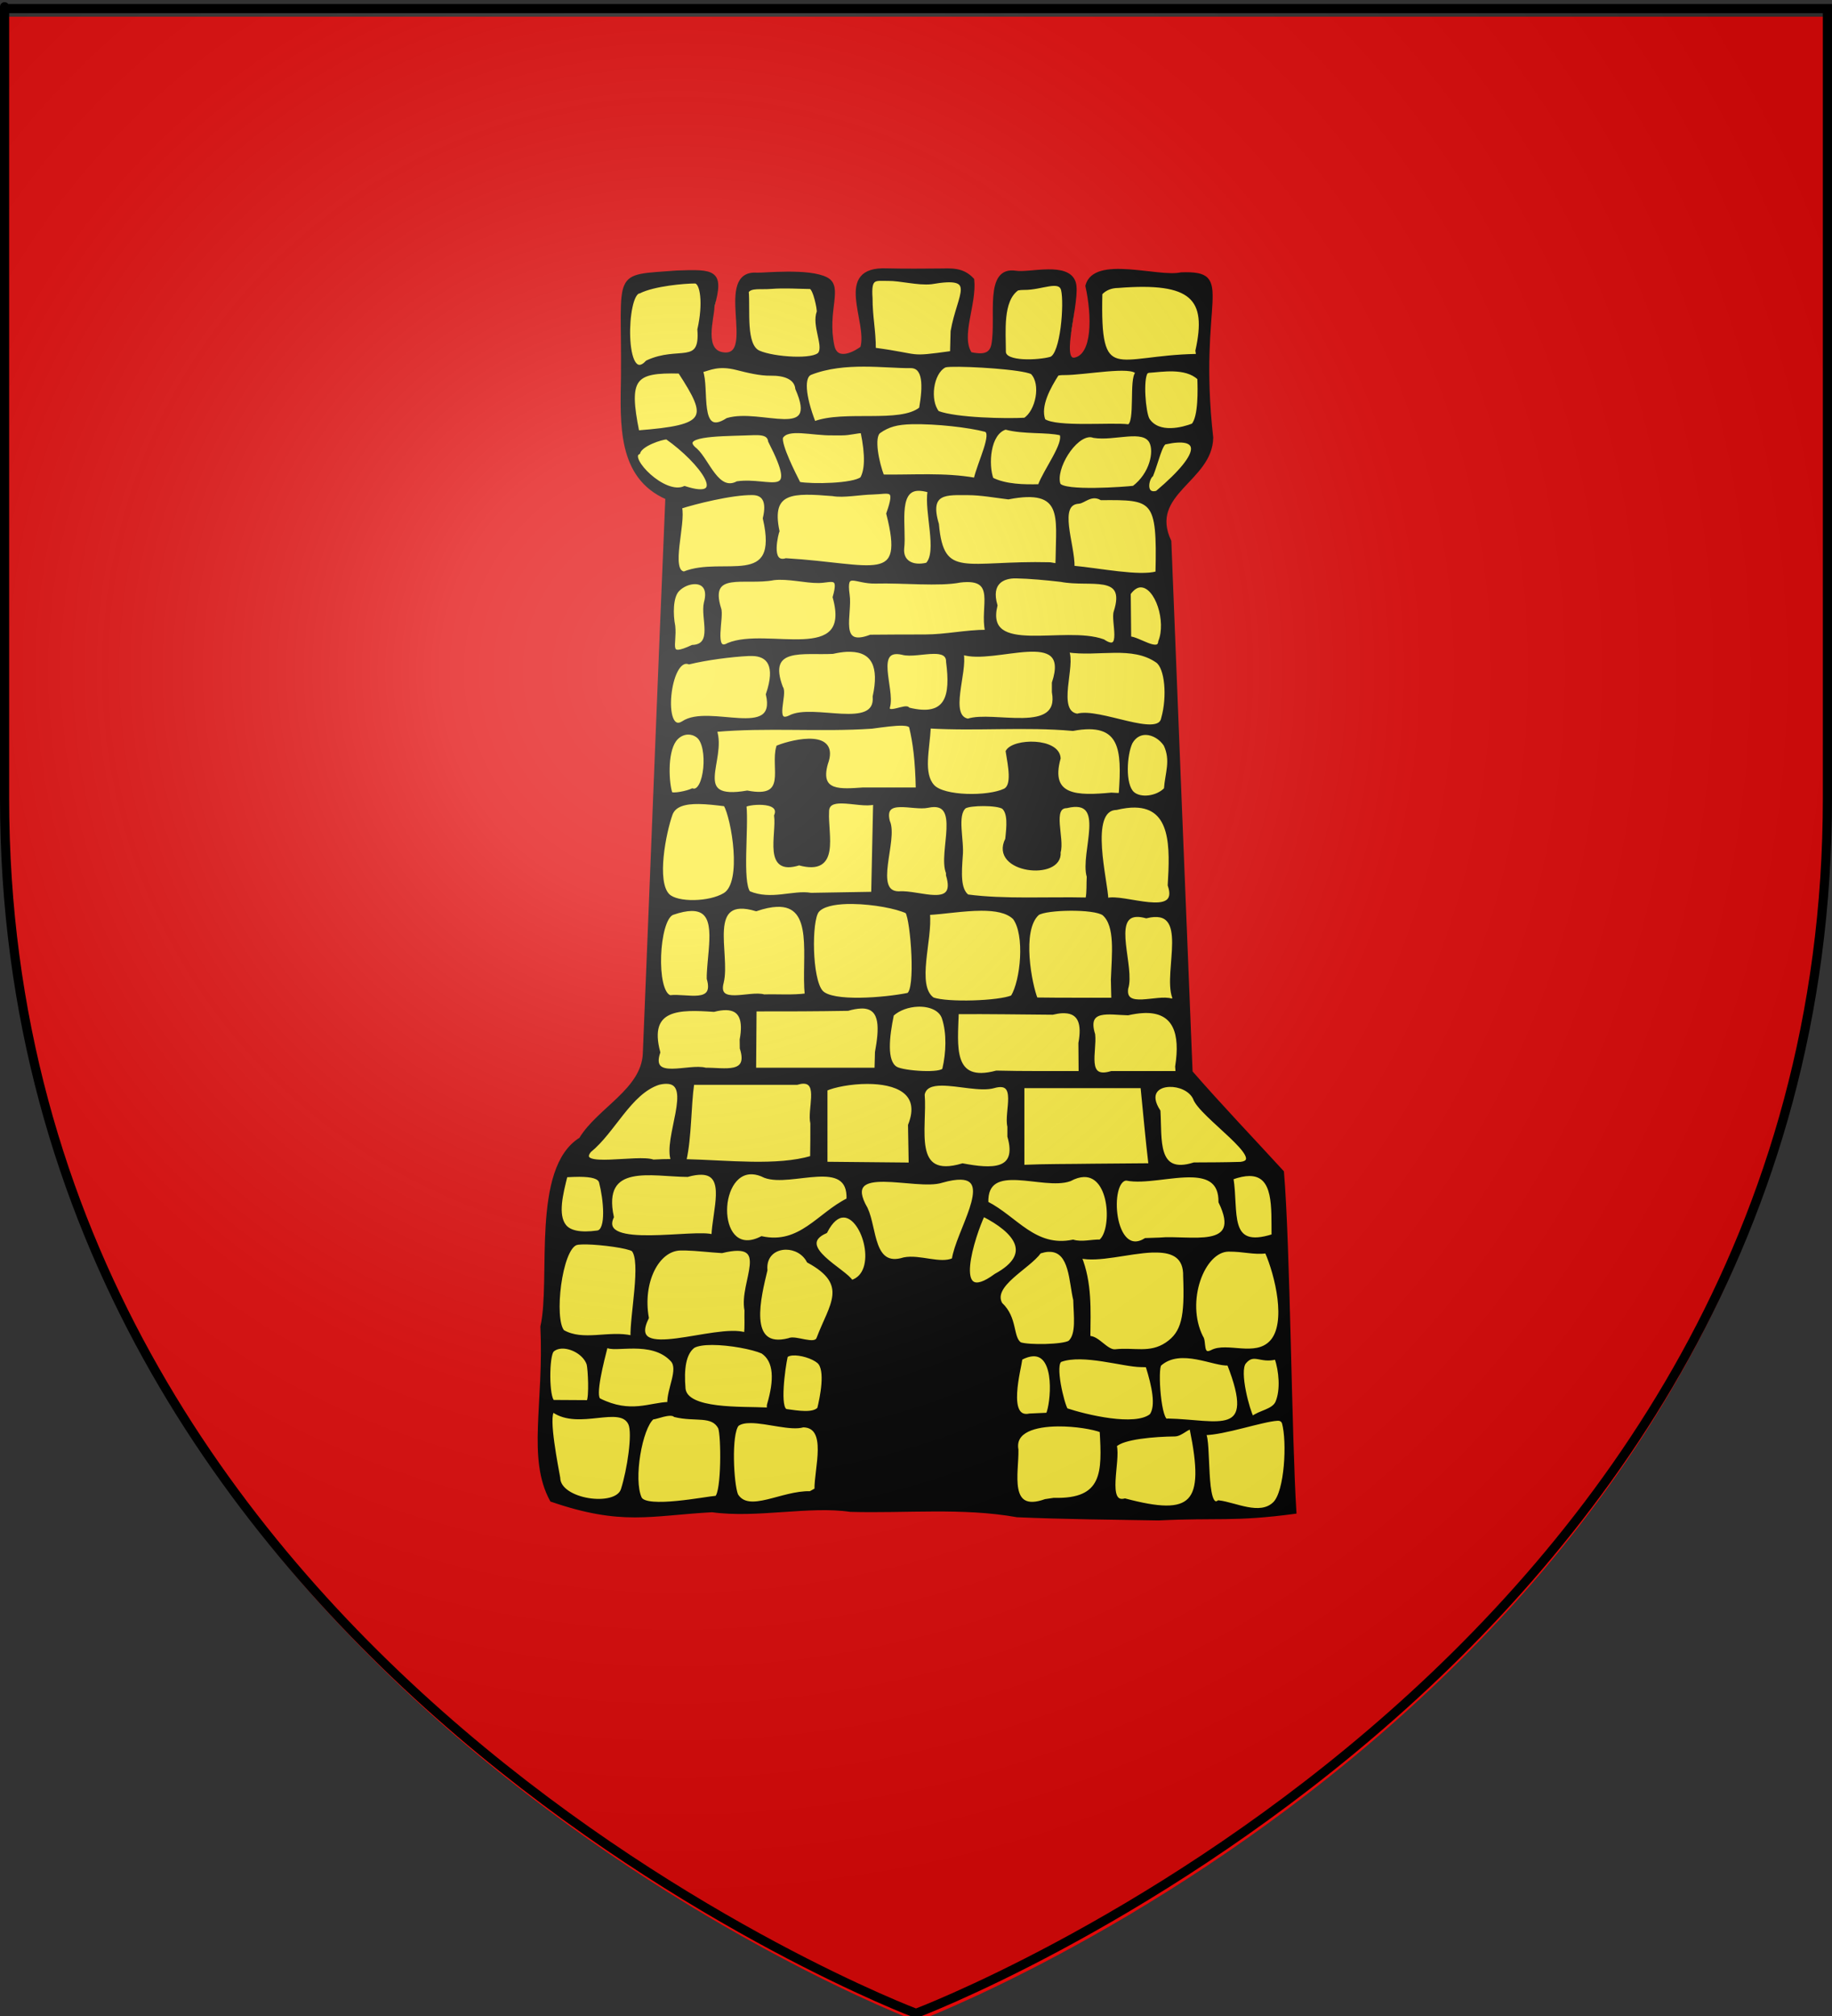 <?xml version="1.0" encoding="UTF-8" standalone="no"?>
<svg
   xmlns:dc="http://purl.org/dc/elements/1.1/"
   xmlns:cc="http://web.resource.org/cc/"
   xmlns:rdf="http://www.w3.org/1999/02/22-rdf-syntax-ns#"
   xmlns:svg="http://www.w3.org/2000/svg"
   xmlns="http://www.w3.org/2000/svg"
   xmlns:xlink="http://www.w3.org/1999/xlink"
   xmlns:sodipodi="http://sodipodi.sourceforge.net/DTD/sodipodi-0.dtd"
   xmlns:inkscape="http://www.inkscape.org/namespaces/inkscape"
   height="660"
   width="600"
   version="1.0"
   id="svg2"
   sodipodi:version="0.32"
   inkscape:version="0.44.1"
   sodipodi:docname="Blason ville fr Gaillon  (Eure).svg"
   sodipodi:docbase="C:\Documents and Settings\Standard\Mes documents\aaaOuiqui\Blasons\Blasons Eure"
   inkscape:export-filename="/Users/olivier/Desktop/Blason Rouge/Blason_Vide_3D.png"
   inkscape:export-xdpi="144"
   inkscape:export-ydpi="144">
  <rect width="100%" height="100%" fill="#333333" stroke="none"/>
  <sodipodi:namedview
     inkscape:window-height="712"
     inkscape:window-width="1024"
     inkscape:pageshadow="2"
     inkscape:pageopacity="0.0"
     guidetolerance="10.0"
     gridtolerance="10.0"
     objecttolerance="10.0"
     borderopacity="1.0"
     bordercolor="#666666"
     pagecolor="#ffffff"
     id="base"
     showgrid="false"
     height="660px"
     inkscape:zoom="0.78333333"
     inkscape:cx="328.22404"
     inkscape:cy="374.37003"
     inkscape:window-x="-4"
     inkscape:window-y="-4"
     inkscape:current-layer="layer4"
     showguides="true"
     inkscape:guide-bbox="true" />
  <desc
     id="desc4">Flag of Canton of Valais (Wallis)</desc>
  <defs
     id="defs6">
    <linearGradient
       id="linearGradient2893">
      <stop
         style="stop-color:white;stop-opacity:0.314;"
         offset="0"
         id="stop2895" />
      <stop
         id="stop2897"
         offset="0.19"
         style="stop-color:white;stop-opacity:0.251;" />
      <stop
         style="stop-color:#6b6b6b;stop-opacity:0.125;"
         offset="0.6"
         id="stop2901" />
      <stop
         style="stop-color:black;stop-opacity:0.125;"
         offset="1"
         id="stop2899" />
    </linearGradient>
    <radialGradient
       inkscape:collect="always"
       xlink:href="#linearGradient2893"
       id="radialGradient3163"
       gradientUnits="userSpaceOnUse"
       gradientTransform="matrix(1.353,0,0,1.349,-77.629,-85.747)"
       cx="221.445"
       cy="226.331"
       fx="221.445"
       fy="226.331"
       r="300" />
  </defs>
  <g
     inkscape:groupmode="layer"
     id="layer3"
     inkscape:label="Fond écu"
     style="display:inline"
     sodipodi:insensitive="true">
    <path
       id="path2855"
       style="fill:#e20909;fill-opacity:1;fill-rule:evenodd;stroke:none;stroke-width:1px;stroke-linecap:butt;stroke-linejoin:miter;stroke-opacity:1"
       d="M 300.342,661.777 C 300.342,661.777 598.842,549.456 598.842,264.005 C 598.842,-21.447 598.842,5.453 598.842,5.453 L 1.842,5.453 L 1.842,264.005 C 1.842,549.456 300.342,661.777 300.342,661.777 z "
       sodipodi:nodetypes="cccccc" />
    <g
       id="g4996"
       transform="matrix(0.565,0,0,0.565,87.542,301.979)"
       style="fill:#2b5df2;fill-opacity:1;stroke:black;stroke-width:5.308;stroke-miterlimit:4;stroke-dasharray:none;stroke-opacity:1" />
    <g
       id="g5002"
       transform="matrix(0.565,0,0,0.565,195.414,301.979)"
       style="fill:#2b5df2;fill-opacity:1;stroke:black;stroke-width:5.308;stroke-miterlimit:4;stroke-dasharray:none;stroke-opacity:1" />
  </g>
  <g
     inkscape:groupmode="layer"
     id="layer4"
     inkscape:label="Meubles"
     style="display:inline">
    <g
       id="g7896">
      <g
         id="g11230">
        <path
           id="rect10331"
           style="fill:#fcef3c;fill-opacity:0.991;stroke:none;stroke-width:3;stroke-miterlimit:4;stroke-dasharray:none;stroke-opacity:1"
           d="M 290.329,88.942 C 284.951,88.53 284.03,87.814 283.581,92.872 C 282.484,99.335 285.068,107.944 285.335,114.439 C 284.584,114.923 278.36,120.244 273.367,117.509 C 268.85,115.034 273.982,92.367 265.012,92.58 C 256.461,92.782 248.751,93.966 243.956,93.99 C 237.758,94.02 246.387,101.514 243.982,105.23 C 238.659,113.457 244.493,116.635 238.856,118.31 C 230.68,117.981 232.433,110.214 232.411,105.318 C 234.002,100.249 236.984,93.671 231.231,91.848 C 216.227,93.33 220.145,89.486 215.389,90.94 C 203.668,96.109 203.279,98.95 204.778,121.58 C 204.844,127.753 203.505,134.084 204.473,140.336 C 205.224,149.696 210.422,158.998 219.506,162.352 C 216.801,223.798 214.712,285.277 211.948,346.714 C 210.018,357.143 199.817,362.536 193.474,370.061 C 191.857,372.527 189.965,374.501 187.519,376.151 C 179.85,383.251 180.331,394.722 180.236,404.372 C 180.448,409.678 179.616,414.936 179.168,420.145 C 180.008,432.479 176.484,471.798 181.126,483.799 C 185.836,492.611 196.302,492.145 210.702,491.519 C 220.603,494.859 227.884,491.012 238.241,492.683 C 257.531,492.73 266.752,493.14 278.536,493.39 C 296.974,493.833 315.614,492.001 333.871,495.145 C 352.447,495.531 401.472,499.071 419.052,494.076 C 421.301,480.915 421.867,494.205 421.944,457.746 C 420.38,433.529 420.96,408.313 418.95,384.13 C 408.94,373.241 398.737,362.523 389.021,351.37 C 386.631,293.394 384.363,235.412 382.037,177.433 C 379.223,172.313 380.357,165.735 384.551,161.711 C 389.153,156.512 396.649,152.032 396.191,144.1 C 395.051,131.136 394.708,111.772 394.049,97.329 C 389.273,90.249 379.512,93.376 371.898,89.849 C 367.627,88.076 363.62,91.451 357.98,90.794 C 356.106,93.153 358.311,96.271 357.676,99.06 C 357.75,104.213 359.227,117.318 348.625,119.871 C 347.865,119.928 356.747,90.706 348.327,89.887 C 339.67,89.044 333.957,92.018 331.457,91.514 C 326.98,90.613 327.432,114.55 325.512,116.126 C 319.16,121.342 318.564,117.351 315.305,116.767 C 311.311,110.363 315.569,97.284 315.718,90.222 C 315.694,87.731 316.749,89.999 313.71,88.874 C 304.567,88.68 308.023,88.66 297.853,88.521 C 293.792,88.968 294.311,89.03 290.329,88.942 z "
           sodipodi:nodetypes="cccsssscccccccccccccccccccccccccccccsssccccc" />
        <path
           style="fill:black;fill-opacity:1;stroke:black;stroke-width:1;stroke-miterlimit:4;stroke-dasharray:none;stroke-opacity:1"
           d="M 307.421,88.403 C 302.474,88.412 297.403,88.529 290.521,88.357 C 273.124,87.599 284.801,105.311 282.25,113.836 C 281.006,114.851 274.065,119.342 272.768,113.205 C 270.319,101.61 275.797,93.965 270.699,91.27 C 264.952,88.232 249.957,89.907 247.882,89.764 C 234.177,88.82 247.95,116.579 237.289,115.879 C 229.714,115.381 233.487,104.075 233.502,100.298 C 236.724,88.748 233.982,88.607 221.629,89.063 C 200.387,90.717 204.191,88.086 203.877,123.188 C 203.601,139.055 202.701,156.145 218.409,163.033 C 215.826,223.669 213.527,284.32 211.03,344.96 C 210.472,356.901 195.994,363.107 190.132,372.86 C 174.346,382.594 180.98,418.773 177.483,434.324 C 178.66,459.788 173.097,477.371 180.606,491.161 C 203.724,499.103 212.89,495.702 233.209,494.579 C 247.91,496.611 264.921,492.461 278.52,494.457 C 296.729,494.97 315.229,493.023 333.125,496.217 C 348.332,496.881 364.843,497.028 379.407,497.269 C 398.933,496.304 404.026,497.78 424.089,495.092 C 422.539,470.637 422.065,408.104 420.015,383.683 C 410.36,373.129 399.76,362.062 390.091,350.952 C 387.713,293.033 385.441,235.111 383.124,177.189 C 375.661,161.436 396.665,157.292 396.842,143.252 C 391.732,97.602 404.665,88.97 386.771,89.663 C 379.308,91.333 358.456,83.99 355.971,93.584 C 358.174,103.557 358.249,116.139 352.123,117.541 C 346.451,118.838 353.587,97.928 351.827,92.493 C 349.754,86.091 337.265,89.847 332.72,89.135 C 322.673,87.561 326.853,103.8 325.192,112.785 C 324.462,116.73 321.119,116.421 317.861,115.774 C 314.027,110.081 319.432,99.691 318.573,91.54 C 315.223,87.844 311.269,88.397 307.421,88.403 z M 290.82,91.466 C 295.029,91.42 300.494,93.01 305.015,92.552 C 320.826,89.809 313.996,96.093 311.831,108.449 C 311.777,110.766 311.698,113.098 311.644,115.415 C 296.765,117.479 302.299,116.449 286.348,114.322 C 286.348,108.029 285.271,103.873 285.271,97.58 C 284.761,90.535 286.611,91.512 290.82,91.466 z M 265.306,94.116 C 266.746,94.13 268.213,101.499 267.974,102.135 C 266.355,106.454 270.118,112.903 268.499,115.602 C 266.879,118.301 253.389,117.41 248.53,115.251 C 243.671,113.092 245.262,101.4 244.722,95.462 C 245.918,93.668 248.99,94.368 252.57,94.085 C 256.869,93.744 261.901,94.082 265.306,94.116 z M 335.491,94.415 C 341.086,94.475 347.057,91.112 348.002,94.891 C 349.082,99.209 347.847,116.236 344.068,117.316 C 340.289,118.396 328.937,119.037 328.937,115.144 C 328.937,108.666 327.845,98.382 333.244,94.603 C 333.919,94.468 334.692,94.407 335.491,94.415 z M 227.584,92.306 C 229.852,92.302 230.83,99.386 228.895,107.856 C 229.865,120.131 222.337,113.572 211.929,118.457 C 204.087,126.985 204.554,96.086 209.38,95.57 C 214.224,93.136 224.27,92.311 227.584,92.306 z M 366.233,93.771 C 390.5,91.845 395.836,97.63 392.001,114.836 C 392.308,117.63 393.127,115.309 391.813,116.368 C 365.219,116.863 359.805,126.602 360.541,96.093 C 362.021,94.503 363.993,93.795 366.233,93.771 z M 282.918,119.534 C 288.667,119.538 294.073,120.06 298.236,120.021 C 302.856,119.978 302.801,126.306 301.506,133.733 C 294.896,139.136 276.505,134.682 266.667,138.442 C 263.163,129.345 262.847,123.265 265.503,122.23 C 271.093,120.052 277.169,119.531 282.918,119.534 z M 311.307,119.609 C 317.538,119.392 334.76,120.462 337.963,122.035 C 341.599,125.708 339.608,134.739 335.635,137.254 C 329.597,137.599 313.137,137.303 307.124,135.006 C 303.966,131.035 305.178,122.105 309.359,119.871 C 309.751,119.713 310.417,119.64 311.307,119.609 z M 252.319,122.493 C 256.986,122.415 260.622,123.756 260.971,127.249 C 268.754,144.918 249.222,134.081 238.221,137.331 C 228.184,143.817 231.968,126.95 229.709,121.444 C 232.329,120.807 235.17,119.082 241.326,120.654 C 245.015,121.597 248.98,122.548 252.319,122.493 z M 348.487,122.297 C 355.219,122.332 370.798,119.229 372.366,122.081 C 370.197,123.985 372.398,138.573 369.567,139.41 C 364.234,138.689 345.945,140.424 341.899,137.591 C 340.099,132.861 343.732,126.586 346.278,122.559 C 346.778,122.36 347.526,122.292 348.487,122.297 z M 376.458,121.54 C 380.191,121.34 388.303,119.766 392.637,123.895 C 392.769,127.371 393.015,136.468 390.672,139.116 C 387.588,140.329 379.421,142.601 376.008,137.306 C 374.681,134.88 373.865,124.065 375.447,121.914 C 375.73,121.7 376.072,121.56 376.458,121.54 z M 222.556,121.802 C 232.396,136.923 232.122,139.605 208.878,141.4 C 205.33,123.822 207.593,121.409 222.556,121.802 z M 298.586,138.386 C 306.66,138.204 317.451,139.479 322.676,140.868 C 325.636,141.654 320.627,151.439 319.38,156.922 C 309.372,155.125 299.192,155.998 289.081,155.849 C 287.466,151.648 285.592,143.035 287.995,141.345 C 290.882,139.315 293.742,138.496 298.586,138.386 z M 272.846,142.037 C 273.856,142.017 274.815,142.022 275.73,142.037 C 278.171,142.076 281.199,141.18 282.34,141.345 C 284.006,149.378 283.646,154.067 282.19,156.598 C 279.429,158.801 265.921,159.042 261.704,158.246 C 260.02,154.944 255.412,145.823 255.936,143.191 C 258.012,139.665 265.778,142.175 272.846,142.037 z M 347.479,142.059 C 349.041,145.177 342.216,153.936 340.391,159.019 C 335.449,159.159 329.281,159.043 324.886,156.81 C 323.192,152.225 323.715,141.847 329.326,140.148 C 335.278,141.767 342.844,140.912 347.479,142.059 z M 244.064,142.059 C 248.273,141.923 251.669,141.475 252.078,144.447 C 262.349,164.461 252.191,156.573 241.479,158.06 C 235.022,161.407 231.914,150.906 227.959,147.267 C 221.67,142.365 234.802,142.357 244.064,142.059 z M 357.217,142.64 C 357.576,142.658 357.889,142.748 358.228,142.864 C 365.039,143.962 374.535,139.965 376.917,144.75 C 378.487,147.904 377.057,155.136 371.278,159.532 C 368.675,159.865 348.278,161.376 346.833,158.548 C 345.106,153.558 351.837,142.366 357.217,142.64 z M 218.363,143.347 C 229.701,151.311 239.278,164.52 224.214,159.625 C 217.536,162.672 205.315,149.878 209.171,148.233 C 209.95,145.539 216.629,143.423 218.363,143.347 z M 381.795,144.958 C 392.831,142.565 395.11,147.448 378.892,161.161 C 374.731,162.333 375.628,156.941 377.217,155.572 C 378.864,151.454 380.288,144.877 381.795,144.958 z M 300.504,160.19 C 301.515,160.132 302.753,160.303 304.287,160.751 C 303.134,167.679 307.566,180.604 303.621,184.693 C 298.757,185.875 295.255,183.842 295.627,179.544 C 296.446,173.023 293.432,160.595 300.504,160.19 z M 285.823,161.392 C 291.383,161.271 293.862,159.331 290.758,168.152 C 296.863,191.997 286.342,184.995 257.444,183.254 C 251.587,184.976 254.646,174.108 254.785,173.854 C 251.968,160.495 259.788,160.893 272.715,161.916 C 276.237,162.573 281.499,161.485 285.823,161.392 z M 317.058,161.603 C 321.19,161.601 326.031,162.484 330.242,162.989 C 348.846,159.357 346.324,169.349 346.224,182.739 L 346.149,184.948 L 343.902,184.574 C 316.191,183.888 308.644,190.253 307.013,171.635 C 303.718,160.764 310.173,161.606 317.058,161.603 z M 246.498,161.58 C 250.089,161.639 251.676,164.121 250.328,169.697 C 255.833,193.342 236.775,182.417 224.026,187.6 C 218.941,186.972 224.186,171.416 222.865,166.067 C 227.287,164.619 239.642,161.467 246.498,161.58 z M 353.275,164.415 C 354.989,164.311 357.368,161.405 360.653,163.247 C 377.794,163.129 379.521,163.124 378.93,187.525 C 373.138,189.192 360.085,186.479 351.43,185.697 C 351.595,178.209 345.845,164.863 353.275,164.415 z M 286.788,190.553 C 295.589,190.312 307.681,191.579 314.466,190.217 C 327.142,188.685 321.255,198.559 323.126,206.67 C 316.391,206.67 309.673,208.214 302.939,208.214 C 296.995,208.215 291.055,208.228 285.111,208.289 C 274.007,212.514 278.732,201.027 277.771,194.76 C 276.605,186.376 279.943,190.74 286.788,190.553 z M 268.118,190.376 C 272.314,190.311 275.34,188.113 273.201,195.509 C 279.561,218.172 251.313,205.684 238.521,210.967 C 233.048,214.118 236.768,201.743 235.674,199.209 C 231.676,186.324 243.869,191.29 253.436,189.433 C 258.039,188.887 263.921,190.441 268.118,190.376 z M 332.741,188.852 C 336.949,188.918 342.888,189.463 347.497,190.004 C 357.038,191.882 369.408,187.245 365.26,200.258 C 364.194,203.131 368.178,214.371 361.327,209.77 C 348.498,205.145 322.031,215.151 326.188,198.214 C 323.996,190.739 328.533,188.785 332.741,188.852 z M 227.772,190.746 C 230.352,190.836 232.319,192.696 231.03,197.337 C 229.851,202.283 234.182,211.33 226.76,211.642 C 217.987,215.72 221.306,211.276 220.656,204.976 C 219.898,201.179 219.897,195.545 221.929,193.292 C 223.382,191.681 225.765,190.675 227.772,190.746 z M 373.611,191.794 C 378.795,191.81 382.539,203.467 379.829,210.042 C 379.588,214.033 372.777,208.882 369.979,208.844 C 369.938,203.139 369.869,200.009 369.829,194.303 C 371.116,192.522 372.415,191.79 373.611,191.794 z M 277.321,212.895 C 277.778,212.873 278.207,212.884 278.632,212.895 C 286.006,213.083 288.446,218.322 286.31,228.024 C 287.286,239.568 266.192,230.615 258.632,234.7 C 252.965,237.411 257.565,226.977 255.936,225.075 C 250.663,211.174 263.209,214.082 272.752,213.569 C 274.425,213.19 275.951,212.96 277.321,212.895 z M 305.823,213.569 C 308.423,213.55 310.406,214.152 310.354,216.715 C 311.802,227.686 310.365,235.363 297.471,232.106 C 297.021,230.541 290.024,234.597 291.029,231.282 C 292.575,225.481 285.822,211.71 295.523,213.869 C 298.072,214.618 302.479,213.593 305.823,213.569 z M 315.111,213.831 C 325.684,217.42 351.312,204.536 344.998,223.551 C 344.998,224.549 344.998,225.549 344.998,226.547 C 347.708,241.008 325.211,233.013 316.993,235.785 C 310.185,234.442 316.443,220.104 315.111,213.831 z M 245.262,214.262 C 245.653,214.244 246.016,214.254 246.386,214.262 C 251.608,214.375 254.579,217.8 251.329,227.322 C 254.936,242.762 232.137,230.8 223.652,236.583 C 216.39,241.124 218.877,214.522 225.674,216.997 C 231.276,215.629 239.395,214.543 245.262,214.262 z M 349.567,213.065 C 359.777,214.589 370.779,210.827 378.944,216.492 C 381.978,218.597 382.826,227.978 380.802,235.16 C 379.631,242.169 359.942,232.047 352.788,234.149 C 345.319,232.948 352.013,217.651 349.567,213.065 z M 295.635,237.087 C 297.124,237.14 298.104,237.425 298.257,238.061 C 299.441,242.977 300.254,248.982 300.429,258.303 C 294.509,258.303 288.597,258.303 282.677,258.303 C 275.513,258.772 267.895,259.692 270.655,249.99 C 274.609,239.191 260.209,242.338 254.737,244.485 C 252.7,251.291 258.591,262.017 244.738,259.315 C 225.645,262.607 237.591,248.813 234.288,239.13 C 250.943,237.614 268.836,239.202 285.523,238.061 C 289.27,237.563 293.155,236.999 295.635,237.087 z M 304.362,237.986 C 320.057,238.908 335.705,237.393 351.365,238.793 C 367.681,235.729 367.82,245.774 366.945,259.315 L 366.758,260.138 L 363.986,259.989 C 353.046,261.004 343.288,261.139 346.87,248.23 C 346.495,241.986 332.029,242.175 329.867,245.983 C 330.634,250.757 332.039,257.239 329.006,258.678 C 323.643,261.222 309.031,261.174 305.56,257.33 C 301.844,253.212 303.95,245.592 304.362,237.986 z M 225.337,239.991 C 226.378,239.975 227.466,240.276 228.483,241.039 C 232.663,244.175 231.099,259.964 226.76,258.603 C 225.028,259.44 220.378,260.37 219.719,259.689 C 218.652,256.593 217.958,246.675 220.993,242.388 C 221.989,240.98 223.603,240.018 225.337,239.991 z M 375.297,240.103 C 377.674,240.146 380.132,241.665 381.589,243.848 C 384.012,248.994 382.042,253.147 381.701,258.303 C 379,261.156 373.499,261.866 371.027,259.652 C 367.93,256.876 368.565,246.974 370.428,243.099 C 371.669,240.935 373.448,240.07 375.297,240.103 z M 261.928,247.63 C 263.378,247.625 264.67,247.908 265.262,248.754 C 268.784,253.79 265.382,270.811 265.973,277.29 C 263.532,277.583 261.084,277.663 258.632,277.814 C 259.022,268.002 258.047,256.885 259.269,247.855 C 260.133,247.724 261.058,247.634 261.928,247.63 z M 337.62,248.305 C 341.043,248.2 345.579,258.423 342.301,263.996 C 342.301,268.281 342.301,272.555 342.301,276.841 C 331.367,285.792 334.657,260.423 334.886,252.387 C 335.453,249.507 336.479,248.339 337.62,248.305 z M 275.711,262.535 C 279.207,262.572 283.834,263.688 286.46,262.872 C 286.249,272.735 286.03,282.594 285.823,292.457 C 279.079,292.569 272.343,292.682 265.599,292.794 C 259.695,291.796 252.591,295.302 245.262,292.195 C 242.585,288.593 244.716,271.247 243.989,263.883 C 243.742,263.015 256.353,261.389 254.026,267.029 C 254.859,273.309 250.278,286.438 261.704,282.795 C 274.877,286.417 270.621,273.2 271.029,265.831 C 270.961,263.132 272.991,262.507 275.711,262.535 z M 228.858,262.722 C 231.525,262.753 234.503,263.099 237.472,263.471 C 239.963,267.762 243.712,288.899 237.322,292.794 C 232.388,295.801 221.82,296.008 218.858,293.094 C 214.399,288.706 217.672,272.485 219.757,266.617 C 220.854,263.529 224.412,262.671 228.858,262.722 z M 322.227,263.397 C 324.936,263.411 327.659,263.739 328.594,264.408 C 330.583,266.276 330.188,270.469 329.717,274.744 C 324.284,285.475 347.668,288.021 346.87,278.975 C 348.229,274.578 343.967,264.155 349.342,264.071 C 363.285,260.693 354.097,279.275 356.421,286.989 C 356.266,289.426 356.487,291.922 356.009,294.329 C 343.326,294.026 328.944,294.937 316.871,293.318 C 314.042,291.149 314.44,285.707 314.811,280.323 C 315.38,275.132 312.832,266.893 315.972,264.22 C 316.839,263.676 319.517,263.382 322.227,263.397 z M 294.812,263.734 C 297.717,263.672 301.474,264.498 303.912,263.958 C 315.606,261.449 307.589,279.116 310.317,285.754 L 310.317,286.503 C 313.833,297.987 300.946,291.744 294.4,292.307 C 285.288,292.301 293.733,275.052 290.954,268.902 C 289.881,264.757 291.907,263.795 294.812,263.734 z M 371.701,263.883 C 384.075,264.071 383.695,277.377 382.937,289.798 C 386.874,301.315 367.745,292.805 362.488,294.517 C 362.495,289.051 355.926,264.938 365.597,264.67 C 367.92,264.12 369.934,263.856 371.701,263.883 z M 277.471,295.453 C 278.099,295.435 278.732,295.444 279.381,295.453 C 286.06,295.542 293.621,296.982 296.984,298.561 C 298.724,301.17 300.498,324.514 297.321,325.562 C 289.862,327.062 272.497,328.563 269.044,324.663 C 265.412,320.561 265.27,301.33 267.771,298.262 C 269.298,296.388 273.073,295.577 277.471,295.453 z M 254.363,296.389 C 267.372,295.832 262.842,313.568 264.063,325.712 C 259.484,326.321 254.846,325.91 250.243,326.049 C 245.567,324.677 234.354,329.652 236.536,321.592 C 238.819,312.322 230.727,292.745 247.659,297.812 C 250.302,296.916 252.504,296.469 254.363,296.389 z M 321.365,297.662 C 325.893,297.648 329.909,298.308 332.189,300.583 C 336.22,306.015 334.753,321.057 331.515,326.311 C 327.195,328.177 310.402,328.736 305.523,327.022 C 299.436,322.725 304.988,307.546 304.062,299.048 C 308.901,298.808 315.544,297.68 321.365,297.662 z M 350.541,297.662 C 355.197,297.631 359.881,298.11 361.439,299.235 C 365.817,303.05 364.614,312.426 364.323,320.731 C 364.377,322.868 364.42,324.998 364.473,327.135 C 356.106,327.115 347.746,327.18 339.38,327.06 C 337.558,322.615 333.899,304.542 339.904,299.16 C 341.282,298.219 345.884,297.694 350.541,297.662 z M 226.498,297.737 C 235.396,297.656 232.483,309.064 232.004,318.559 L 231.966,319.42 L 231.966,320.394 C 234.532,329.239 224.897,325.642 219.457,326.311 C 214.246,324.767 215.264,301.088 220.244,299.048 C 222.793,298.16 224.851,297.752 226.498,297.737 z M 372.226,299.685 C 373.105,299.645 374.159,299.796 375.409,300.134 C 390.456,296.409 381.288,318.004 384.398,326.498 L 384.398,327.397 L 383.649,327.397 C 378.958,325.929 367.934,330.929 369.005,323.577 C 371.234,316.711 363.731,300.065 372.226,299.685 z M 300.542,329.082 C 304.373,328.928 307.982,330.297 308.969,333.276 C 310.617,338.256 310.349,344.706 309.118,349.979 C 308.657,351.957 295.916,351.119 293.463,349.679 C 289.826,347.543 290.775,339.342 292.265,332.19 C 294.439,330.233 297.562,329.202 300.542,329.082 z M 281.816,329.681 C 282.203,329.664 282.559,329.655 282.902,329.681 C 288.85,330.133 288.466,336.77 287.059,344.474 C 287.003,346.34 286.965,348.187 286.909,350.053 C 273.657,350.053 260.386,350.053 247.135,350.053 C 247.184,343.576 247.235,337.095 247.284,330.617 C 257.418,330.635 267.563,330.603 277.696,330.43 C 279.278,329.969 280.653,329.733 281.816,329.681 z M 237.809,330.205 C 242.708,330.281 243.903,334.112 242.753,340.354 C 242.76,341.285 242.783,342.232 242.79,343.163 C 245.697,352.213 237.237,349.972 231.105,350.053 C 225.631,348.526 212.478,354.275 215.749,344.511 C 211.789,329.709 222.65,330.01 233.802,330.767 C 235.342,330.366 236.678,330.188 237.809,330.205 z M 375.971,331.142 C 384.597,331.473 387.11,338.172 385.372,349.192 L 385.446,350.166 L 385.521,351.139 C 378.354,351.139 371.191,351.139 364.024,351.139 C 355.123,353.882 358.825,344.119 358.181,338.669 C 355.392,329.751 363.343,331.774 369.417,331.891 C 371.155,331.503 372.733,331.259 374.173,331.179 C 374.803,331.144 375.396,331.12 375.971,331.142 z M 347.844,331.217 C 348.153,331.202 348.461,331.207 348.743,331.217 C 353.64,331.391 354.845,335.26 353.687,341.478 C 353.711,344.702 353.737,347.915 353.762,351.139 C 344.615,351.109 335.491,351.227 326.346,350.99 C 311.265,355.075 313.205,342.234 313.5,331.516 C 323.911,331.453 334.325,331.625 344.736,331.703 C 345.889,331.428 346.919,331.262 347.844,331.217 z M 263.014,354.285 C 268.585,354.159 264.821,363.362 265.898,367.729 C 265.892,371.447 265.913,375.172 265.823,378.889 C 254.396,382.246 238.713,380.332 224.289,379.975 C 226.05,372.201 225.787,362.134 226.873,354.66 C 238.239,354.66 249.626,354.66 260.992,354.66 C 261.784,354.431 262.438,354.298 263.014,354.285 z M 218.296,354.323 C 227.55,354.38 217.527,372.783 220.244,379.938 C 218.092,379.937 216.002,380.001 213.952,380.125 C 209.012,378.279 188.159,383.093 193.128,376.829 C 201.078,370.402 206.272,357.769 215.712,354.66 C 216.713,354.415 217.558,354.318 218.296,354.323 z M 284.1,354.36 C 293.202,354.37 302.21,357.455 297.883,368.366 C 297.948,372.617 298.042,376.848 298.107,381.099 C 288.909,380.991 279.703,380.92 270.505,380.836 C 270.505,372.77 270.505,364.711 270.505,356.644 C 273.153,355.458 278.639,354.354 284.1,354.36 z M 308.444,354.922 C 313.761,354.907 321.215,356.97 325.485,355.746 C 333.929,353.31 329.24,363.996 330.429,368.815 C 330.429,369.892 330.429,370.96 330.429,372.036 C 333.788,383.728 324.625,383.115 315.261,381.361 C 298.039,386.519 303.28,369.272 302.339,358.33 C 302.838,355.677 305.254,354.931 308.444,354.922 z M 383.012,355.334 C 386.129,355.237 389.783,356.669 391.177,359.491 C 393.013,365.251 415.741,379.839 406.307,380.874 C 401.224,381.031 396.15,381.037 391.064,381.061 C 378.379,385.058 380.124,373.125 379.566,363.76 C 375.88,358.114 379.004,355.459 383.012,355.334 z M 334.998,355.746 C 348.007,355.746 361.015,355.746 374.023,355.746 C 374.895,364.27 375.619,372.817 376.645,381.323 C 370.449,381.379 364.227,381.417 358.031,381.473 C 350.353,381.603 342.672,381.511 334.998,381.848 C 334.998,373.141 334.998,364.453 334.998,355.746 z M 246.386,383.945 C 247.644,383.997 249.025,384.371 250.543,385.143 C 259.242,388.337 278.424,378.369 277.733,392.708 C 268.099,397.467 262.083,407.955 249.457,405.216 C 234.277,413.023 234.219,383.435 246.386,383.945 z M 229.719,384.095 C 238.354,384.223 233.785,396.33 233.502,404.654 C 227.836,402.614 195.424,409.444 200.544,398.437 C 196.648,380.204 213.431,384.724 225.15,384.806 C 226.972,384.29 228.486,384.076 229.719,384.095 z M 409.229,384.506 C 417.744,384.533 416.834,395.423 416.944,404.504 C 401.559,409.448 405.268,396.819 403.461,385.705 C 405.75,384.885 407.652,384.502 409.229,384.506 z M 189.72,384.769 C 193.893,384.788 196.259,385.398 196.686,387.016 C 198.123,392.452 199.185,402.857 195.675,403.343 C 189.915,404.142 186.526,403.296 184.964,401.321 C 182.11,397.713 183.937,390.709 185.376,384.918 C 186.232,384.871 187.046,384.829 187.81,384.806 C 188.479,384.786 189.124,384.766 189.72,384.769 z M 354.923,384.844 C 364.226,384.529 364.693,403.079 360.316,406.302 C 357.374,406.232 354.329,407.186 351.44,406.339 C 338.871,408.936 332.787,398.658 323.2,393.794 C 322.679,379.565 341.584,389.358 350.391,386.229 C 352.091,385.314 353.594,384.888 354.923,384.844 z M 390.503,384.956 C 395.761,385.145 399.641,386.983 399.566,393.494 C 407.496,409.754 389.495,404.707 379.716,405.665 L 377.394,405.74 L 375.184,405.815 C 364.328,412.563 362.604,386.136 368.93,386.004 C 374.72,387.209 383.741,384.713 390.503,384.956 z M 314.661,385.705 C 325.514,385.955 313.522,403.347 312.227,412.331 C 307.916,414.327 301.226,411.088 296.047,412.144 C 285.54,415.447 286.794,402.243 283.688,395.666 C 274.642,380.118 300.08,389.493 308.482,386.716 C 311.062,385.976 313.111,385.669 314.661,385.705 z M 322.039,397.801 C 332.495,403.16 338.841,410.51 326.084,417.462 C 310.892,428.69 319.043,404.044 322.039,397.801 z M 276.273,398.1 C 283.038,398.105 288.093,416.832 278.894,419.559 C 276.99,415.961 259.667,408.006 270.467,403.268 C 272.357,399.576 274.378,398.099 276.273,398.1 z M 192.08,406.901 C 197.093,407.005 205.608,408.123 207.285,409.223 C 210.511,412.93 206.792,430.544 206.986,437.717 C 199.427,435.954 190.963,439.663 184.374,435.859 C 180.866,431.808 183.53,408.782 188.746,407.126 C 189.057,407.027 189.549,406.971 190.169,406.938 C 190.712,406.91 191.363,406.886 192.08,406.901 z M 257.397,408.624 C 260.214,408.613 263.186,410.049 264.7,412.93 C 278.628,420.46 272.061,427.146 267.921,438.133 C 266.96,440.92 260.532,437.476 258.333,438.583 C 244.131,442.261 248.853,424.215 250.842,415.851 C 250.423,411.029 253.774,408.637 257.397,408.624 z M 222.903,408.886 C 223.406,408.878 223.918,408.874 224.438,408.886 C 228.225,408.97 232.432,409.513 236.423,409.747 C 253.386,405.584 242.454,419.661 244.326,428.958 C 244.231,431.486 244.496,434.458 244.138,436.71 C 234.501,433.559 204.407,446.77 212.004,431.426 C 209.928,419.766 215.353,409.004 222.903,408.886 z M 402.375,409.26 C 407.377,409.226 410.54,410.365 414.745,409.85 C 418.01,417.279 421.984,433.234 416.3,439.291 C 411.122,444.808 401.801,439.761 396.822,442.471 C 393.299,444.197 394.726,439.136 393.536,437.704 C 387.687,426.076 394.039,409.317 402.375,409.26 z M 343.2,409.335 C 343.464,409.316 343.704,409.326 343.949,409.335 C 350.816,409.578 350.545,419.636 352.001,425.551 C 352.11,430.74 353.062,436.794 350.316,439.332 C 348.325,440.681 336.755,440.889 334.062,439.894 C 331.173,437.781 332.838,431.527 327.807,426.861 C 324.398,420.805 336.858,415.045 340.541,409.897 C 341.514,409.592 342.408,409.393 343.2,409.335 z M 377.394,409.56 C 377.907,409.541 378.402,409.552 378.892,409.56 C 384.259,409.645 388.141,411.484 387.993,417.836 C 388.51,431.088 387.473,436.306 382.084,439.934 C 376.624,443.609 371.371,441.523 365.26,442.231 C 362.38,442.478 359.485,437.593 356.608,437.871 C 356.698,428.911 357.183,419.933 353.724,411.432 C 359.648,412.903 369.699,409.844 377.394,409.56 z M 299.793,417.387 C 300.965,417.394 302.253,417.53 303.688,417.799 C 303.667,432.809 303.777,447.84 303.875,462.85 C 303.919,469.2 303.981,475.56 304.025,481.911 C 306.759,490.203 300.028,489.114 294.1,488.802 C 294.044,468.099 294.007,447.377 293.95,426.674 C 292.253,419.944 294.711,417.357 299.793,417.387 z M 310.13,418.136 C 311.8,418.177 314.064,419.54 316.871,422.742 C 316.946,442.805 315.885,462.861 315.41,482.922 C 316.611,490.488 313.187,488.706 307.47,488.802 C 307.491,468.756 307.337,448.704 307.208,428.659 C 305.907,422.778 306.941,418.056 310.13,418.136 z M 286.647,419.709 C 295.539,420.186 287.973,444.536 290.654,453.562 C 290.731,464.975 290.802,476.416 290.879,487.828 C 279.21,494.543 283.749,475.398 283.051,467.681 C 285.558,452.263 277.21,431.801 286.647,419.709 z M 183.775,441.027 C 187.084,440.791 191.409,443.1 192.614,446.532 C 193.07,448.271 193.482,457.273 192.584,458.882 L 181.191,458.813 C 179.28,457.705 179.295,443.833 180.966,442.151 C 181.689,441.462 182.672,441.106 183.775,441.027 z M 279.007,426.037 C 279.266,439.779 279.417,453.525 279.531,467.269 C 279.581,473.457 279.63,479.655 279.681,485.843 C 273.883,496.751 269.389,478.411 272.49,471.201 C 273.689,456.227 267.727,438.28 279.007,426.037 z M 417.918,444.565 C 419.34,448.737 419.938,455.002 418.217,459.057 C 417.02,461.88 412.396,462.208 410.165,464.15 C 408.895,462.068 405.262,448.922 407.646,446.047 C 410.639,442.436 412.765,445.943 417.918,444.565 z M 321.59,427.723 C 322.74,427.693 324.411,429.552 326.908,434.164 C 330.79,451.616 327.492,469.782 328.257,487.529 C 328.542,490.54 327.33,490.262 324.362,489.401 C 313.989,490.724 320.853,470.33 318.594,457.794 C 320.311,451.731 317.481,427.828 321.59,427.723 z M 198.596,440.601 C 200.888,442.604 213.402,438.112 220.066,445.312 C 222.804,448.269 218.858,454.744 219.045,459.467 C 212.899,459.604 206.524,463.352 196.339,458.284 C 194.28,457.259 197.332,445.553 198.596,440.601 z M 402.357,446.525 C 412.069,471.321 399.077,465.252 382.442,464.895 C 379.846,466.386 378.528,447.933 379.941,446.688 C 386.68,440.749 397.763,447.015 402.357,446.525 z M 233.24,439.819 C 238.972,439.826 246.514,441.261 249.681,442.665 C 254.022,445.578 254.072,451.797 251.704,459.854 C 251.504,460.395 251.997,461.732 250.917,461.277 C 242.981,460.883 224.897,461.885 224.026,454.686 C 223.462,448.098 224.158,443.118 227.135,440.83 C 228.407,440.126 230.634,439.815 233.24,439.819 z M 373.686,447.062 C 374.512,447.068 375.184,447.097 375.671,447.137 C 377.78,453.832 379.126,460.291 376.982,463.315 C 371.79,467.547 355.528,463.589 349.267,461.502 C 348.114,459.854 344.781,446.317 347.47,445.361 C 354.789,442.759 367.909,447.024 373.686,447.062 z M 259.531,443.264 C 262.149,443.057 266.175,444.271 268.033,445.848 C 271.018,448.38 268.949,457.876 268.145,461.165 C 266.273,463.146 261.401,462.337 257.584,461.801 C 254.791,461.409 256.624,447.958 257.509,443.975 C 257.935,443.557 258.659,443.333 259.531,443.264 z M 338.369,443.526 C 346.288,443.228 344.578,459.76 343.05,463 L 337.208,463.262 C 329.198,465.002 333.961,448.134 334.361,444.762 C 335.914,443.945 337.237,443.569 338.369,443.526 z M 181.163,461.876 C 189.56,467.82 203.226,459.439 206.274,466.141 C 207.702,469.28 205.868,481.331 203.853,487.629 C 201.895,494.002 183.076,491.35 182.986,483.823 C 182.478,480.84 178.947,463.475 181.163,461.876 z M 418.367,464.637 C 419.3,464.583 420.014,464.931 420.352,465.836 C 422.053,471.987 421.251,488.41 417.324,492.181 C 412.621,496.697 404.623,492.325 399.107,491.677 C 394.341,494.95 396.305,471.593 394.398,469.351 C 400.86,469.31 413.328,464.933 418.367,464.637 z M 213.746,464.214 C 214.995,464.195 219.499,462.137 221.029,463.438 C 227.729,465.089 233.252,462.869 235.674,467.381 C 236.708,469.908 236.803,488.519 234.588,490.184 C 231.481,490.368 211.551,494.423 209.682,490.429 C 206.887,484.281 209.881,467.384 213.746,464.214 z M 384.792,469.764 C 386.967,469.744 389.596,466.631 390.128,467.809 C 395.196,492.567 390.584,496.924 368.443,491.065 C 361.819,492.772 366.576,478.242 365.26,473.276 C 367.734,470.659 378.267,469.824 384.792,469.764 z M 245.899,465.396 C 251.309,465.421 259.108,467.99 263.052,466.782 C 271.625,466.968 267.124,480.849 267.247,487.642 L 265.374,488.691 C 256.063,488.412 245.195,495.921 241.235,489.404 C 239.804,485.829 238.951,469.578 241.517,466.445 C 242.558,465.65 244.095,465.388 245.899,465.396 z M 346.458,466.482 C 352.232,466.423 358.205,467.489 360.653,468.467 C 361.421,481.904 361.73,491.339 345.148,490.862 L 342.376,491.273 C 329.611,495.84 333.235,481.941 333.05,474.609 C 331.933,468.456 339.036,466.559 346.458,466.482 z "
           id="path10736"
           sodipodi:nodetypes="cccsssscccccccccccccccccccsssscccccccccccssscsccssscccccccccccccsccscccccccccccscccccccccccccccccsccsccscccccccccccccccccsccccccccccccccccccccccccccccccccccccccccccscccccccccccccccccccscccccccscccccccccccccccccscccccsccccscccccccccccccccssccsccsccccscccscccccccccccccccccccccssscccccccccccccccccccccccccsccsscccccccccccccccccccccccccccccccccccssscccsccccccccccccccccccccsccscccccccccccccccccccccccccccccccccccccccccccccccccccccccccccssscscccccccccccccccccccccccccccccccssccccccccscccccccsccccscccccccscscccccccccccccccccccccccccccccsccccscsccccccccscscccsccccccccccccsccscsccccccccscccccsccccccccccccccccccccccccccc" />
      </g>
      <path
         id="path7005"
         d="M 256.364,279.968 L 268.55,279.968 L 268.55,245.666 L 255.912,245.666 L 256.364,279.968 z "
         style="fill:black;fill-rule:evenodd;stroke:black;stroke-width:1px;stroke-linecap:butt;stroke-linejoin:miter;stroke-opacity:1;fill-opacity:1" />
      <path
         id="path7007"
         d="M 333.092,280.419 L 340.314,281.322 L 345.279,278.614 L 344.827,263.268 L 345.73,258.303 L 342.571,247.471 L 333.092,247.471 L 331.738,260.109 L 331.738,272.295 L 333.092,280.419 z "
         style="fill:black;fill-rule:evenodd;stroke:black;stroke-width:1px;stroke-linecap:butt;stroke-linejoin:miter;stroke-opacity:1;fill-opacity:1" />
      <path
         id="path7009"
         d="M 271.71,492.1 L 330.836,492.551 L 330.384,465.019 L 330.384,440.195 L 327.676,431.62 L 322.26,424.398 L 311.879,417.628 L 302.852,415.822 L 291.569,416.725 L 284.347,419.885 L 276.674,427.106 L 271.258,435.682 L 270.356,444.257 L 269.904,466.824 L 269.904,482.17 L 269.904,491.197 L 271.71,492.1 z "
         style="fill:black;fill-rule:evenodd;stroke:black;stroke-width:1px;stroke-linecap:butt;stroke-linejoin:miter;stroke-opacity:1;fill-opacity:1" />
    </g>
  </g>
  <g
     inkscape:groupmode="layer"
     id="layer2"
     inkscape:label="Reflet final"
     style="display:inline"
     sodipodi:insensitive="true">
    <path
       sodipodi:nodetypes="cccccc"
       d="M 300,658.5 C 300,658.5 598.5,546.18 598.5,260.728 C 598.5,-24.723 598.5,3.982 598.5,3.982 L 1.5,3.982 L 1.5,260.728 C 1.5,546.18 300,658.5 300,658.5 z "
       style="opacity:1;fill:url(#radialGradient3163);fill-opacity:1;fill-rule:evenodd;stroke:none;stroke-width:1px;stroke-linecap:butt;stroke-linejoin:miter;stroke-opacity:1"
       id="path2875"
       inkscape:export-xdpi="144"
       inkscape:export-ydpi="144" />
  </g>
  <g
     inkscape:groupmode="layer"
     id="layer1"
     inkscape:label="Contour final"
     style="display:inline"
     sodipodi:insensitive="true">
    <path
       sodipodi:nodetypes="cccccc"
       d="M 300,659.138 C 300,659.138 1.5,546.818 1.5,261.366 C 1.5,-24.085 1.5,2.815 1.5,2.815 L 598.5,2.815 L 598.5,261.366 C 598.5,546.818 300,659.138 300,659.138 z "
       style="opacity:1;fill:none;fill-opacity:1;fill-rule:evenodd;stroke:black;stroke-width:3;stroke-linecap:butt;stroke-linejoin:miter;stroke-miterlimit:4;stroke-dasharray:none;stroke-opacity:1"
       id="path1411"
       inkscape:export-xdpi="144"
       inkscape:export-ydpi="144" />
  </g>
</svg>
